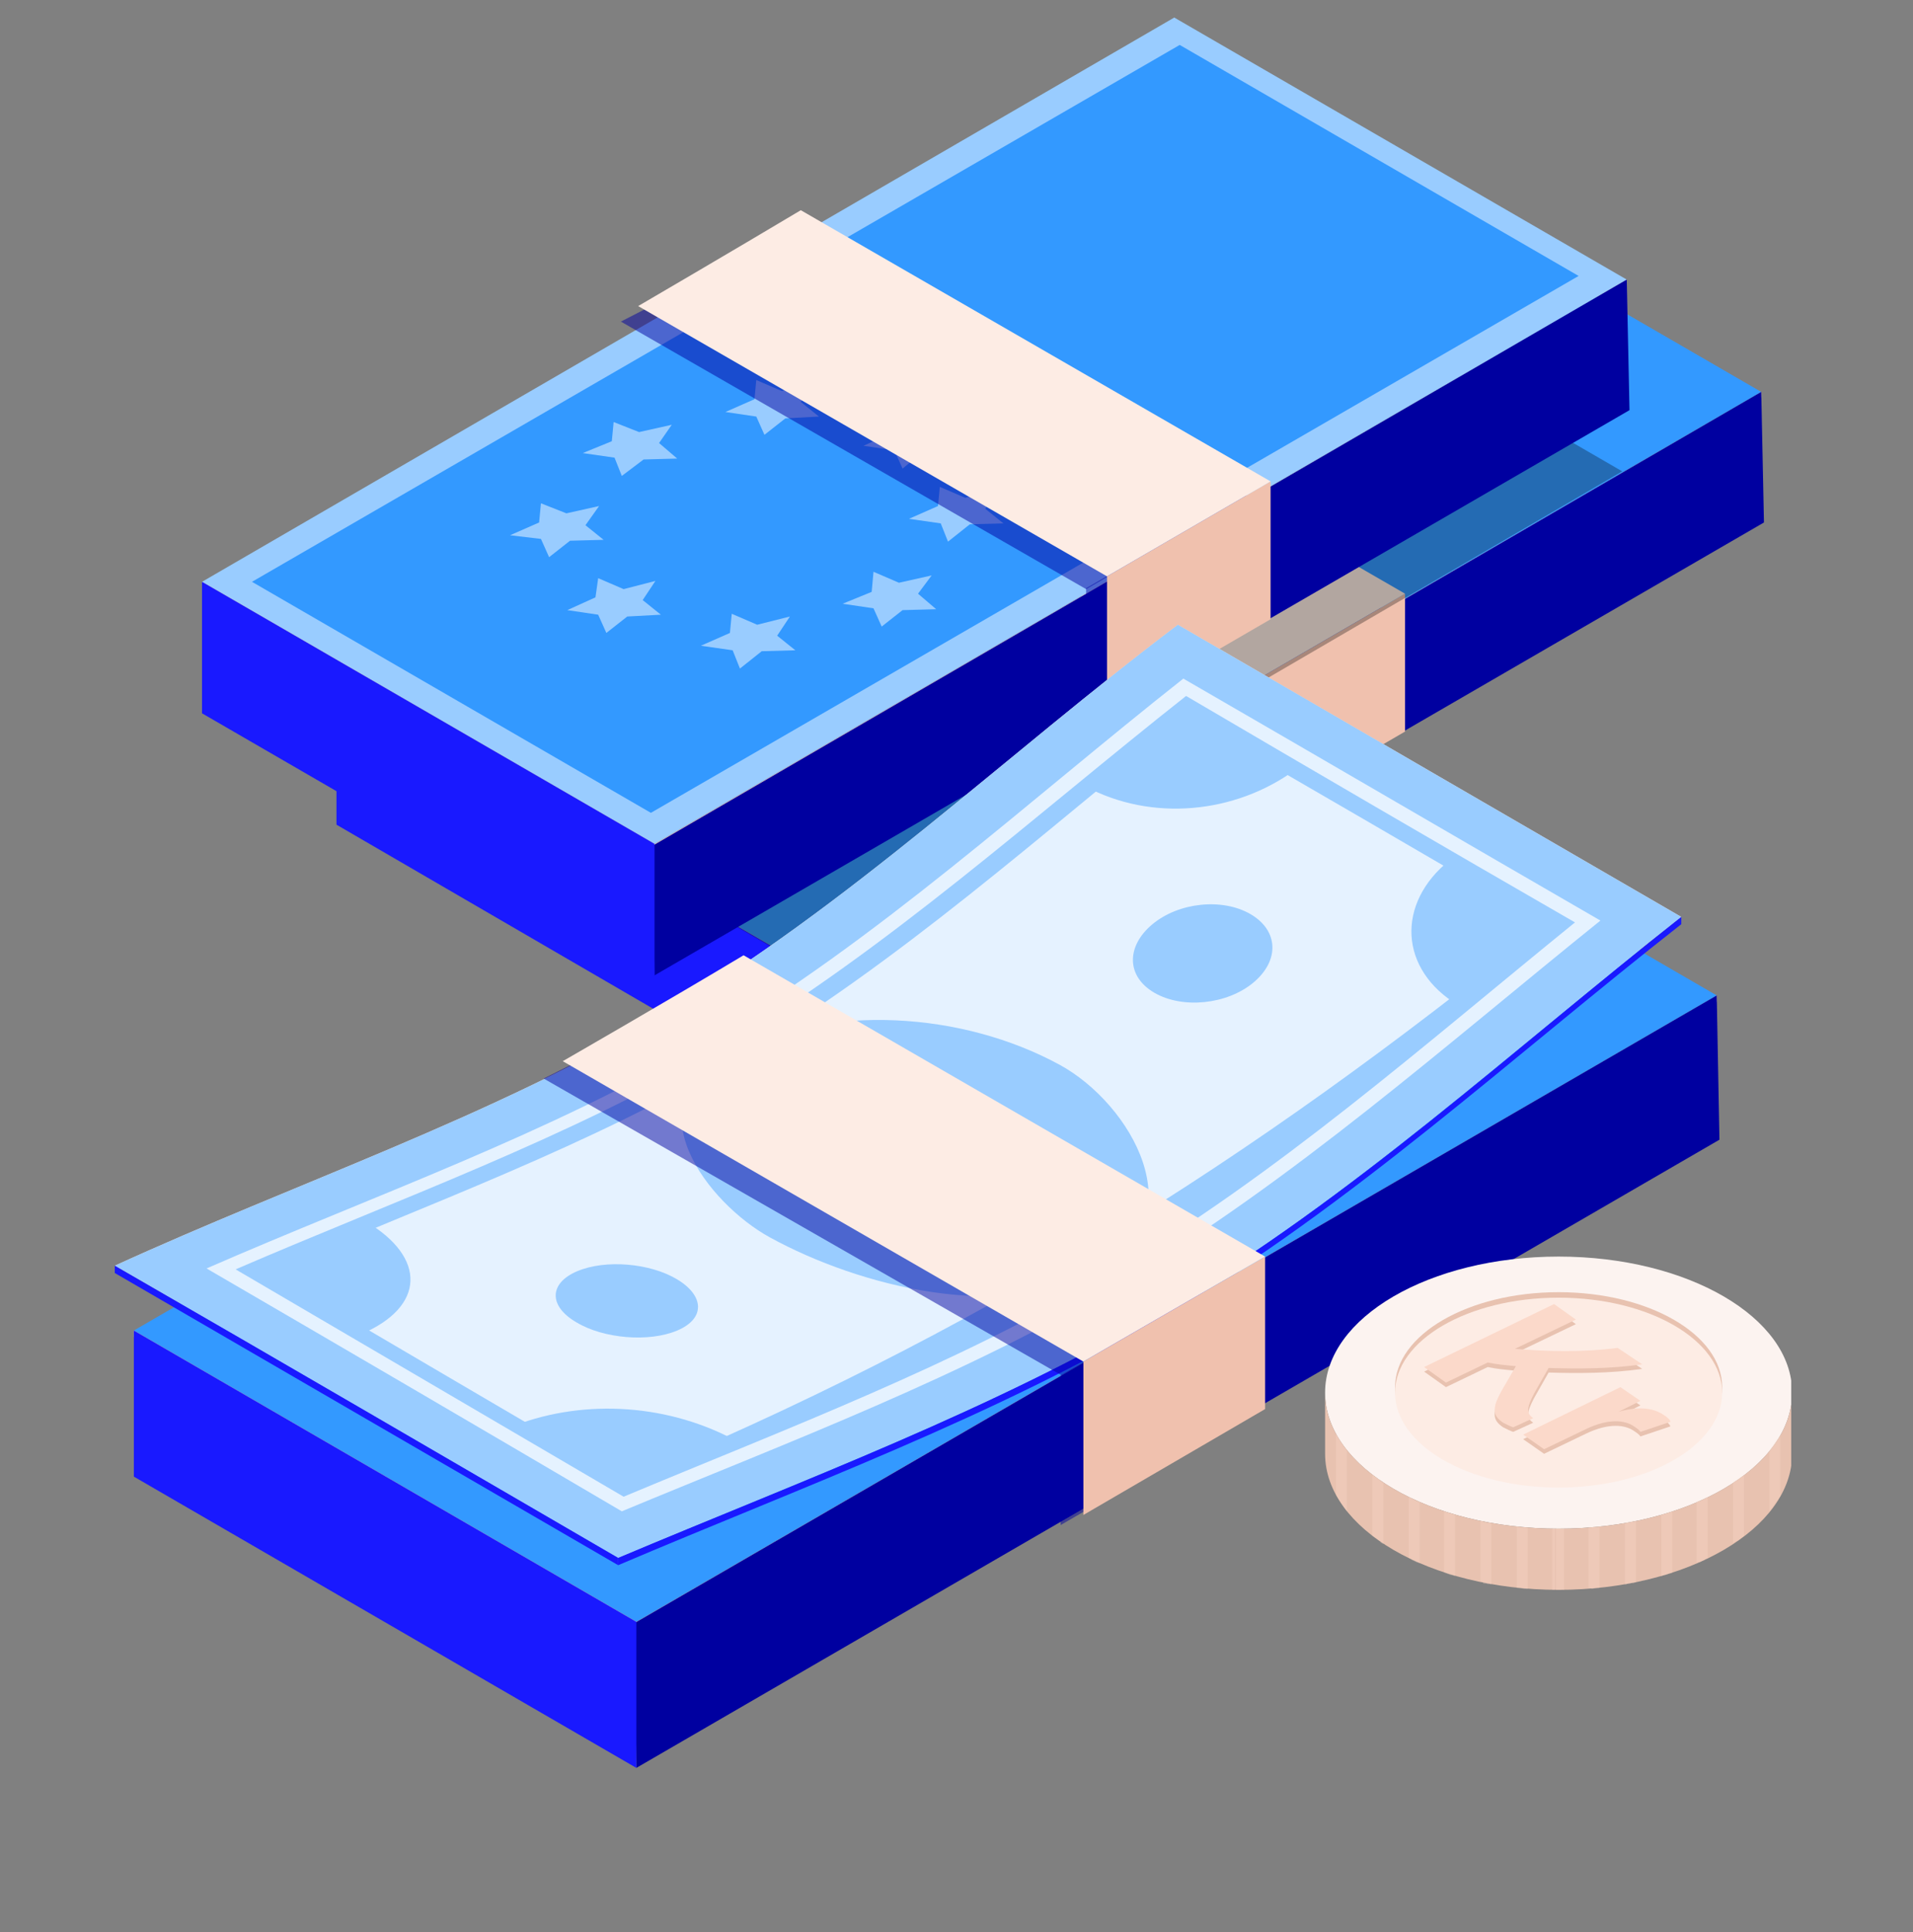 <?xml version="1.0" encoding="UTF-8"?>
<svg xmlns="http://www.w3.org/2000/svg" width="100" height="101" viewBox="0 0 100 101" fill="none">
  <rect x="0" y="0" width="100" height="101" fill="#808080" stroke="none"/>
  <g clip-path="url(#clip0_10032_24051)">
    <g clip-path="url(#clip1_10032_24051)">
      <path d="M17.59 36.574V36.287L41.244 49.987L92.067 20.488V20.774L41.244 50.273L17.59 36.574Z" fill="#F0C1AE"></path>
      <path d="M17.59 36.287L68.413 6.789L92.067 20.488L41.244 49.987L17.59 36.287Z" fill="#3399FF"></path>
      <path d="M41.244 50.273V49.987L17.59 36.287V36.574L41.244 50.273Z" fill="#F0C1AE"></path>
      <path d="M41.149 50.082L41.244 56.86L92.209 27.314L92.067 20.488L41.149 50.082Z" fill="#0000A0"></path>
      <path d="M41.244 49.987V56.86L17.59 43.113V36.287L41.244 49.987Z" fill="#1919FF"></path>
      <path opacity="0.5" d="M63.806 43.638V36.621L72.213 31.753V38.817L63.806 43.638Z" fill="#0000A0"></path>
      <path opacity="0.5" d="M72.213 31.8L63.806 36.621L39.486 22.636L41.434 21.633L47.846 17.767L72.213 31.8Z" fill="#0000A0"></path>
      <path d="M64.898 43.209V36.001L73.448 31.037V38.244L64.898 43.209Z" fill="#F0C1AE"></path>
      <path d="M73.448 31.037L64.898 36.001L40.389 21.872C40.389 21.872 45.376 18.96 48.891 16.86L73.448 31.037Z" fill="#FDECE4"></path>
      <path opacity="0.3" d="M17.59 36.288L61.146 10.941L84.8 24.641L41.244 50.035L17.59 36.288Z" fill="black"></path>
      <path d="M6.997 69.891V69.557L33.264 84.784L89.74 52.039V52.373L33.264 85.118L6.997 69.891Z" fill="#F0C1AE"></path>
      <path d="M6.997 69.557L63.473 36.812L89.74 52.039L33.264 84.784L6.997 69.557Z" fill="#3399FF"></path>
      <path d="M33.264 85.118V84.784L6.997 69.557V69.891L33.264 85.118Z" fill="#F0C1AE"></path>
      <path d="M33.121 84.879L33.264 92.421L89.882 59.581L89.74 52.039L33.121 84.879Z" fill="#0000A0"></path>
      <path d="M33.264 84.784V92.421L6.997 77.194V69.557L33.264 84.784Z" fill="#1919FF"></path>
      <path d="M81.475 79.915C88.217 79.915 93.682 76.731 93.682 72.803C93.682 68.875 88.217 65.691 81.475 65.691C74.733 65.691 69.268 68.875 69.268 72.803C69.268 76.731 74.733 79.915 81.475 79.915Z" fill="#FCF3F0"></path>
      <path d="M81.475 77.481C86.197 77.481 90.025 75.258 90.025 72.516C90.025 69.775 86.197 67.552 81.475 67.552C76.753 67.552 72.925 69.775 72.925 72.516C72.925 75.258 76.753 77.481 81.475 77.481Z" fill="#E8C2B0"></path>
      <path d="M81.475 77.767C86.197 77.767 90.025 75.544 90.025 72.803C90.025 70.061 86.197 67.839 81.475 67.839C76.753 67.839 72.925 70.061 72.925 72.803C72.925 75.544 76.753 77.767 81.475 77.767Z" fill="#FDECE4"></path>
      <path d="M80.145 74.378L79.1 74.855C78.957 74.808 78.767 74.712 78.577 74.617C78.007 74.235 77.96 73.853 78.577 72.803L79.242 71.657C78.72 71.609 78.197 71.562 77.77 71.466L75.585 72.516L74.445 71.705L81.237 68.411L82.377 69.223L79.195 70.75C80.81 70.894 82.757 70.941 84.562 70.703L85.845 71.562C84.182 71.8 82.472 71.8 80.952 71.753L80.192 73.089C79.765 73.901 79.812 74.139 80.145 74.378Z" fill="#E8C2B0"></path>
      <path d="M87.317 74.569L85.75 75.094C85.702 74.999 85.56 74.903 85.417 74.808C84.942 74.474 84.087 74.378 82.9 74.951L80.715 76.001L79.622 75.237L84.705 72.755L85.75 73.471L84.61 74.044C85.227 73.853 86.225 73.71 86.937 74.187C87.175 74.33 87.317 74.521 87.317 74.569Z" fill="#E8C2B0"></path>
      <path d="M80.145 74.139L79.1 74.617C78.957 74.569 78.767 74.474 78.577 74.378C78.007 73.996 77.96 73.614 78.577 72.564L79.242 71.419C78.72 71.371 78.197 71.323 77.77 71.228L75.585 72.278L74.445 71.466L81.237 68.173L82.377 68.984L79.195 70.512C80.81 70.655 82.757 70.703 84.562 70.464L85.845 71.323C84.182 71.562 82.472 71.562 80.952 71.514L80.192 72.851C79.765 73.662 79.812 73.901 80.145 74.139Z" fill="#FBD9CA"></path>
      <path d="M87.317 74.33L85.75 74.856C85.702 74.76 85.56 74.665 85.417 74.569C84.942 74.235 84.087 74.139 82.9 74.712L80.715 75.762L79.622 74.999L84.705 72.517L85.75 73.233L84.61 73.805C85.227 73.615 86.225 73.471 86.937 73.949C87.175 74.092 87.317 74.235 87.317 74.33Z" fill="#FBD9CA"></path>
      <path d="M69.268 76.001C69.268 79.915 74.73 83.113 81.475 83.113C88.22 83.113 93.682 79.915 93.682 76.001V72.803C93.682 76.717 88.22 79.915 81.475 79.915C74.73 79.915 69.268 76.717 69.268 72.803V76.001Z" fill="#E8C2B0"></path>
      <path opacity="0.3" d="M81.617 83.113V79.915C81.665 79.915 81.712 79.915 81.76 79.915V83.113C81.712 83.113 81.665 83.113 81.617 83.113ZM81.285 79.915C81.237 79.915 81.19 79.915 81.142 79.915V83.113C81.19 83.113 81.237 83.113 81.285 83.113V79.915ZM81.475 83.113C81.522 83.113 81.57 83.113 81.617 83.113V79.915C81.57 79.915 81.522 79.915 81.475 79.915C81.427 79.915 81.38 79.915 81.332 79.915V83.113C81.38 83.113 81.427 83.113 81.475 83.113ZM83.612 83.018V79.82C83.565 79.82 83.517 79.82 83.47 79.82V83.018C83.517 83.018 83.565 83.018 83.612 83.018ZM83.185 79.82C83.137 79.82 83.09 79.82 83.042 79.82V83.018C83.09 83.018 83.137 83.018 83.185 83.018V79.82ZM83.47 83.018V79.82C83.375 79.82 83.28 79.82 83.185 79.867V83.066C83.28 83.066 83.375 83.018 83.47 83.018ZM85.085 79.581C85.037 79.581 84.99 79.581 84.942 79.629V82.827C84.99 82.827 85.037 82.827 85.085 82.779V79.581ZM85.512 82.731V79.533C85.465 79.533 85.417 79.533 85.37 79.581V82.779C85.417 82.731 85.465 82.731 85.512 82.731ZM85.37 82.731V79.533C85.275 79.533 85.18 79.581 85.085 79.581V82.779C85.18 82.779 85.275 82.779 85.37 82.731ZM86.985 79.151C86.937 79.151 86.89 79.199 86.842 79.199V82.397C86.89 82.397 86.937 82.35 86.985 82.35V79.151ZM87.412 82.206V79.008C87.365 79.008 87.317 79.056 87.27 79.056V82.254C87.317 82.254 87.365 82.254 87.412 82.206ZM87.27 82.254V79.056C87.175 79.104 87.08 79.104 86.985 79.151V82.35C87.08 82.35 87.175 82.302 87.27 82.254ZM88.837 78.435C88.79 78.435 88.742 78.483 88.695 78.483V81.681C88.742 81.681 88.79 81.633 88.837 81.633V78.435ZM89.265 81.443V78.245C89.217 78.245 89.17 78.292 89.122 78.292V81.49C89.17 81.49 89.217 81.49 89.265 81.443ZM89.122 81.538V78.34C89.027 78.388 88.932 78.435 88.837 78.483V81.681C88.932 81.633 89.027 81.586 89.122 81.538ZM90.737 77.385C90.689 77.433 90.642 77.433 90.594 77.481V80.679C90.642 80.631 90.689 80.631 90.737 80.583V77.385ZM91.165 80.297V77.099C91.117 77.147 91.07 77.147 91.022 77.194V80.392C91.07 80.345 91.117 80.345 91.165 80.297ZM91.022 80.392V77.194C90.927 77.242 90.832 77.338 90.737 77.385V80.583C90.832 80.536 90.927 80.488 91.022 80.392ZM92.495 75.81V79.008C92.542 78.96 92.59 78.865 92.637 78.817V75.619C92.59 75.667 92.542 75.762 92.495 75.81ZM92.922 78.435C92.969 78.34 93.017 78.292 93.064 78.197V74.999C93.017 75.094 92.969 75.142 92.922 75.237V78.435ZM92.637 75.619V78.817C92.732 78.674 92.827 78.531 92.922 78.388V75.19C92.827 75.333 92.732 75.476 92.637 75.619ZM79.432 79.82C79.385 79.82 79.337 79.82 79.29 79.82V83.018C79.337 83.018 79.385 83.018 79.432 83.018V79.82ZM79.86 83.066V79.867C79.812 79.867 79.765 79.867 79.717 79.867V83.066C79.765 83.066 79.812 83.066 79.86 83.066ZM79.717 83.066V79.867C79.622 79.867 79.527 79.867 79.432 79.82V83.018C79.527 83.018 79.622 83.066 79.717 83.066ZM77.532 79.533C77.485 79.533 77.438 79.533 77.39 79.486V82.684C77.438 82.684 77.485 82.684 77.532 82.731V79.533ZM77.96 82.827V79.629C77.912 79.629 77.865 79.629 77.817 79.581V82.779C77.865 82.827 77.912 82.827 77.96 82.827ZM77.817 82.827V79.629C77.722 79.629 77.627 79.581 77.532 79.581V82.779C77.627 82.779 77.722 82.779 77.817 82.827ZM75.633 79.056C75.585 79.056 75.538 79.008 75.49 79.008V82.206C75.538 82.206 75.585 82.254 75.633 82.254V79.056ZM76.06 82.397V79.199C76.013 79.199 75.965 79.151 75.918 79.151V82.35C75.965 82.35 76.013 82.397 76.06 82.397ZM75.918 82.35V79.151C75.823 79.104 75.728 79.104 75.633 79.056V82.254C75.728 82.302 75.823 82.35 75.918 82.35ZM74.208 81.729V78.531C74.16 78.531 74.113 78.483 74.065 78.483V81.681C74.113 81.681 74.16 81.681 74.208 81.729ZM73.78 78.292C73.733 78.292 73.685 78.245 73.638 78.245V81.443C73.685 81.443 73.733 81.49 73.78 81.49V78.292ZM74.065 81.681V78.483C73.97 78.435 73.875 78.388 73.78 78.34V81.538C73.875 81.586 73.97 81.633 74.065 81.681ZM72.165 80.631C72.213 80.679 72.26 80.679 72.308 80.727V77.528C72.26 77.481 72.213 77.481 72.165 77.433V80.631ZM71.738 77.099V80.297C71.785 80.345 71.833 80.345 71.88 80.392V77.194C71.833 77.147 71.785 77.099 71.738 77.099ZM71.88 77.194V80.392C71.975 80.44 72.07 80.536 72.165 80.583V77.385C72.07 77.338 71.975 77.242 71.88 77.194ZM70.265 78.817C70.313 78.865 70.36 78.96 70.408 79.008V75.81C70.36 75.762 70.313 75.667 70.265 75.619V78.817ZM69.838 74.951V78.149C69.885 78.245 69.933 78.292 69.98 78.388V75.19C69.933 75.094 69.885 75.046 69.838 74.951ZM69.98 75.19V78.388C70.075 78.531 70.17 78.674 70.265 78.817V75.619C70.17 75.476 70.075 75.333 69.98 75.19Z" fill="#FBD9CA"></path>
      <path d="M10.56 30.703V30.416L34.214 44.115L85.037 14.617V14.951L34.214 44.45L10.56 30.703Z" fill="#F0C1AE"></path>
      <path d="M10.56 30.416L61.383 0.917L85.037 14.617L34.214 44.116L10.56 30.416Z" fill="#99CCFF"></path>
      <path d="M34.214 44.45V44.115L10.56 30.416V30.703L34.214 44.45Z" fill="#F0C1AE"></path>
      <path d="M13.172 30.416L61.668 2.349L82.52 14.426L34.024 42.493L13.172 30.416Z" fill="#3399FF"></path>
      <path d="M34.119 44.211L34.214 50.989L85.18 21.442L85.037 14.617L34.119 44.211Z" fill="#0000A0"></path>
      <path d="M34.214 44.115V50.989L10.56 37.29V30.416L34.214 44.115Z" fill="#1919FF"></path>
      <path d="M49.746 21.777L49.081 22.779L50.031 23.543L48.273 23.591L47.181 24.497L46.754 23.543L45.139 23.304L46.611 22.636L46.754 21.634L48.084 22.206L49.746 21.777Z" fill="#99CCFF"></path>
      <path d="M52.168 25.595L51.503 26.598L52.453 27.361L50.696 27.409L49.556 28.316L49.176 27.361L47.514 27.123L49.033 26.454L49.128 25.452L50.458 26.025L52.168 25.595Z" fill="#99CCFF"></path>
      <path d="M42.574 20.011L41.861 21.013L42.811 21.777L41.054 21.872L39.961 22.731L39.534 21.777L37.919 21.538L39.439 20.87L39.534 19.867L40.864 20.44L42.574 20.011Z" fill="#99CCFF"></path>
      <path d="M48.701 30.082L47.989 31.037L48.938 31.848L47.181 31.896L46.089 32.755L45.661 31.801L44.046 31.562L45.566 30.942L45.661 29.891L46.991 30.464L48.701 30.082Z" fill="#99CCFF"></path>
      <path d="M35.116 22.206L34.452 23.161L35.401 23.973L33.644 24.02L32.504 24.88L32.124 23.925L30.462 23.686L31.982 23.066L32.077 22.063L33.407 22.588L35.116 22.206Z" fill="#99CCFF"></path>
      <path d="M41.291 32.23L40.626 33.233L41.576 33.996L39.819 34.044L38.679 34.951L38.299 33.996L36.636 33.758L38.156 33.089L38.251 32.087L39.581 32.66L41.291 32.23Z" fill="#99CCFF"></path>
      <path d="M31.317 26.454L30.604 27.457L31.554 28.221L29.797 28.268L28.704 29.128L28.277 28.173L26.662 27.982L28.182 27.314L28.277 26.311L29.607 26.836L31.317 26.454Z" fill="#99CCFF"></path>
      <path d="M34.261 30.369L33.596 31.371L34.546 32.135L32.789 32.23L31.697 33.089L31.269 32.135L29.654 31.896L31.127 31.228L31.269 30.225L32.599 30.798L34.261 30.369Z" fill="#99CCFF"></path>
      <path opacity="0.5" d="M56.776 37.815V30.75L65.183 25.882V32.946L56.776 37.815Z" fill="#0000A0"></path>
      <path opacity="0.5" d="M65.183 25.929L56.776 30.798L32.456 16.812L34.404 15.81L40.816 11.944L65.183 25.929Z" fill="#0000A0"></path>
      <path d="M57.868 37.337V30.13L66.418 25.166V32.373L57.868 37.337Z" fill="#F0C1AE"></path>
      <path d="M66.418 25.166L57.868 30.13L33.359 16.001C33.359 16.001 38.346 13.089 41.861 10.989L66.418 25.166Z" fill="#FDECE4"></path>
      <path d="M87.887 47.934C79.052 54.855 70.645 62.636 60.956 68.364C51.931 73.71 41.956 77.338 32.314 81.442C23.527 76.335 14.787 71.228 6 66.168C15.5 61.824 25.617 58.435 34.642 53.089C44.379 47.361 52.596 39.438 61.573 32.66C70.36 37.767 79.147 42.874 87.887 47.934Z" fill="#FBD9CA"></path>
      <path d="M87.887 47.934C79.052 54.855 70.645 62.636 60.956 68.364C51.931 73.71 41.956 77.338 32.314 81.442C23.527 76.335 14.787 71.228 6 66.168C15.5 61.824 25.617 58.435 34.642 53.089C44.379 47.361 52.596 39.438 61.573 32.66C70.36 37.767 79.147 42.874 87.887 47.934Z" fill="#99CCFF"></path>
      <path d="M32.504 79.008C25.284 74.76 18.017 70.512 10.797 66.311C19.537 62.492 28.704 59.294 36.921 54.426C45.899 49.127 53.688 41.92 61.858 35.476C69.125 39.676 76.392 43.925 83.66 48.125C75.537 54.664 67.653 61.681 58.676 67.027C50.411 71.944 41.339 75.333 32.504 79.008Z" fill="#E5F2FF"></path>
      <path d="M82.33 48.221C74.445 54.617 66.75 61.443 57.963 66.598C49.936 71.371 41.149 74.664 32.599 78.244C25.854 74.283 19.062 70.321 12.317 66.359C20.82 62.684 29.654 59.533 37.681 54.808C46.421 49.605 54.021 42.684 62.001 36.383C68.745 40.345 75.537 44.306 82.33 48.221ZM32.647 77.385C50.981 69.748 65.23 60.87 80.715 48.316C74.493 44.688 68.27 41.061 62.048 37.481C54.401 43.638 46.991 50.321 38.536 55.333C30.842 59.915 22.292 62.97 14.122 66.502C20.25 70.13 26.472 73.757 32.647 77.385Z" fill="#99CCFF"></path>
      <path d="M26.899 74.521C29.179 75.858 30.319 76.526 32.599 77.862C35.021 76.812 36.209 76.335 38.584 75.38C35.069 73.423 30.652 73.089 26.899 74.521Z" fill="#99CCFF"></path>
      <path d="M19.157 63.877C16.83 64.832 15.642 65.357 13.172 66.407C15.452 67.743 16.592 68.412 18.872 69.748C22.244 68.316 22.292 65.739 19.157 63.877Z" fill="#99CCFF"></path>
      <path d="M75.775 44.975C72.973 47.218 73.115 50.703 76.25 52.564C78.388 50.798 79.432 49.939 81.475 48.316C79.242 46.932 78.055 46.311 75.775 44.975Z" fill="#99CCFF"></path>
      <path d="M67.7 40.249C65.42 38.913 64.28 38.245 62.001 36.908C59.958 38.483 58.866 39.39 56.728 41.108C60.196 42.97 64.565 42.54 67.7 40.249Z" fill="#99CCFF"></path>
      <path d="M55.398 55.667C59.151 57.719 62.523 63.638 57.536 66.407C52.501 69.175 44.949 67.266 40.246 64.688C37.016 62.922 32.931 57.672 38.061 55.094C43.334 52.421 50.316 52.898 55.398 55.667Z" fill="#99CCFF"></path>
      <path d="M65.373 47.791C66.845 48.65 66.893 50.225 65.515 51.371C64.138 52.517 61.81 52.755 60.338 51.896C58.866 51.037 58.866 49.462 60.243 48.316C61.62 47.17 63.9 46.932 65.373 47.791Z" fill="#99CCFF"></path>
      <path d="M30.129 69.127C31.554 69.987 33.929 70.178 35.401 69.557C36.874 68.936 36.826 67.743 35.401 66.884C33.977 66.025 31.649 65.834 30.177 66.454C28.704 67.075 28.657 68.268 30.129 69.127Z" fill="#99CCFF"></path>
      <path d="M32.314 81.442C23.527 76.335 14.787 71.228 6 66.168V66.55C14.787 71.657 23.527 76.717 32.314 81.824V81.442Z" fill="#1919FF"></path>
      <path d="M32.314 81.442C41.956 77.385 51.931 73.71 60.956 68.364C70.693 62.636 79.052 54.903 87.887 47.934V48.316C79.052 55.237 70.645 63.018 60.956 68.746C51.931 74.092 41.956 77.719 32.314 81.824V81.442Z" fill="#1919FF"></path>
      <path opacity="0.5" d="M55.446 79.724V71.896L64.755 66.502V74.33L55.446 79.724Z" fill="#0000A0"></path>
      <path opacity="0.5" d="M64.755 66.502L55.493 71.896L28.419 56.383L30.604 55.285L37.729 50.989L64.755 66.502Z" fill="#0000A0"></path>
      <path d="M56.633 79.199V71.18L66.133 65.691V73.662L56.633 79.199Z" fill="#F0C1AE"></path>
      <path d="M66.133 65.691L56.633 71.18L29.417 55.476C29.417 55.476 34.974 52.278 38.869 49.939L66.133 65.691Z" fill="#FDECE4"></path>
    </g>
  </g>
  <defs>
    <clipPath id="clip0_10032_24051">
      <rect width="100" height="100" fill="white" transform="translate(0 0.917)"></rect>
    </clipPath>
    <clipPath id="clip1_10032_24051">
      <rect width="87.634" height="100" fill="white" transform="translate(6 0.917)"></rect>
    </clipPath>
  </defs>
</svg>
